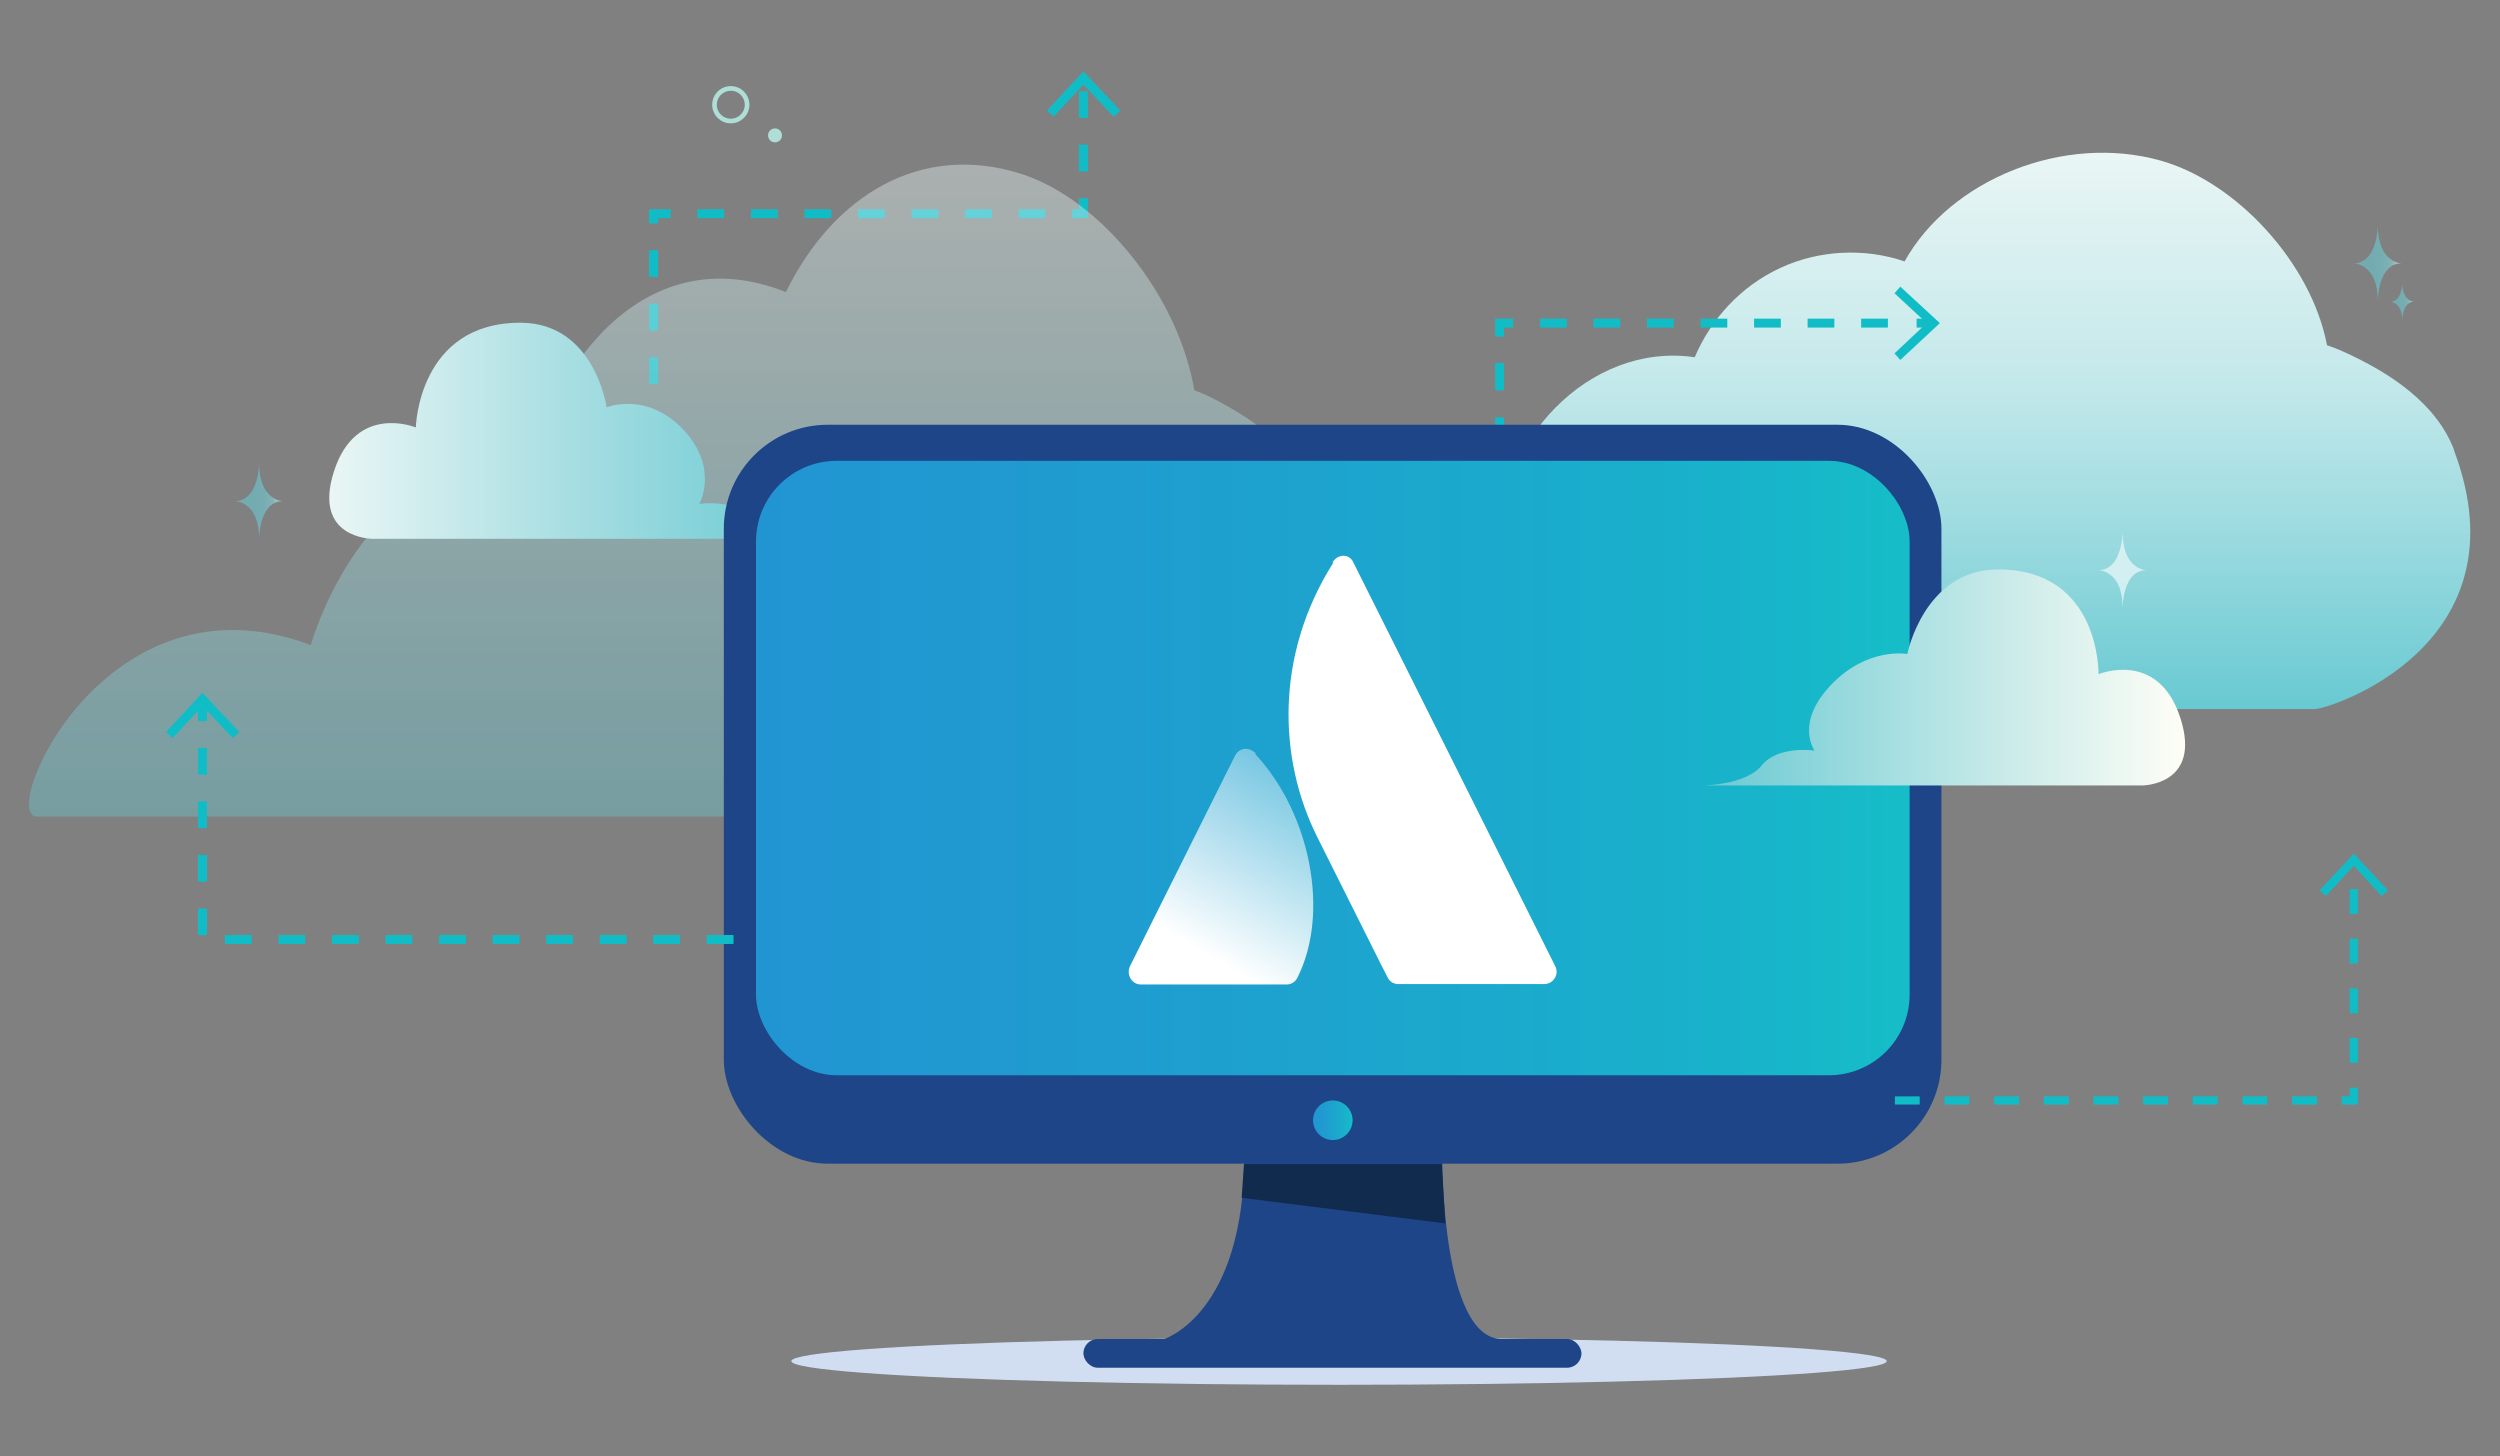 <?xml version="1.0" encoding="UTF-8"?>
<svg id="Layer_1" xmlns="http://www.w3.org/2000/svg" xmlns:xlink="http://www.w3.org/1999/xlink" version="1.1" viewBox="0 0 644.5 375.4">
  <rect x="0" y="0" width="644.5" height="375.4" fill="#808080" stroke="none"/>
  <!-- Generator: Adobe Illustrator 30.1.0, SVG Export Plug-In . SVG Version: 2.1.1 Build 136)  -->
  <defs>
    <style>
      .st0, .st1, .st2, .st3, .st4, .st5, .st6 {
        fill: none;
      }

      .st1 {
        stroke: #afded6;
        stroke-width: 1.2px;
      }

      .st1, .st2, .st3, .st4, .st5, .st6 {
        stroke-miterlimit: 10;
      }

      .st7 {
        fill: url(#linear-gradient2);
      }

      .st8 {
        fill: url(#linear-gradient1);
      }

      .st9 {
        fill: url(#linear-gradient9);
      }

      .st10 {
        fill: url(#linear-gradient3);
      }

      .st11 {
        fill: url(#linear-gradient5);
      }

      .st12 {
        fill: url(#linear-gradient4);
      }

      .st13 {
        fill: url(#linear-gradient8);
      }

      .st13, .st14, .st15, .st16 {
        opacity: .6;
      }

      .st14 {
        fill: url(#linear-gradient7);
      }

      .st15 {
        fill: url(#linear-gradient6);
      }

      .st2 {
        stroke-dasharray: 6.4 6.4;
        stroke-width: 2.1px;
      }

      .st2, .st3, .st4, .st5, .st6 {
        stroke: #10bdc7;
      }

      .st3 {
        stroke-dasharray: 6.9 6.9;
      }

      .st3, .st4, .st5, .st6 {
        stroke-width: 2.3px;
      }

      .st17 {
        fill: url(#linear-gradient);
      }

      .st16, .st18 {
        fill: #fff;
      }

      .st19 {
        fill: #112b4f;
      }

      .st4 {
        stroke-dasharray: 7 7;
      }

      .st6 {
        stroke-dasharray: 6.9 6.9;
      }

      .st20 {
        fill: #d1def2;
      }

      .st21 {
        fill: #afded6;
      }

      .st22 {
        opacity: .4;
      }

      .st23 {
        fill: #1d4588;
      }

      .st24 {
        fill: #10bdc7;
      }
    </style>
    <linearGradient id="linear-gradient" x1="176.9" y1="210.5" x2="176.9" y2="42.4" gradientUnits="userSpaceOnUse">
      <stop offset="0" stop-color="#68c9d2"/>
      <stop offset=".5" stop-color="#a7dee2"/>
      <stop offset="1" stop-color="#eaf6f5"/>
    </linearGradient>
    <linearGradient id="linear-gradient1" x1="511.8" y1="182.9" x2="511.8" y2="39.4" gradientUnits="userSpaceOnUse">
      <stop offset="0" stop-color="#68c9d2"/>
      <stop offset=".3" stop-color="#99dadf"/>
      <stop offset=".6" stop-color="#c5e9eb"/>
      <stop offset=".9" stop-color="#e0f2f2"/>
      <stop offset="1" stop-color="#eaf6f5"/>
    </linearGradient>
    <linearGradient id="linear-gradient2" x1="-5579.3" y1="111.1" x2="-5454.7" y2="111.1" gradientTransform="translate(-5369.8) rotate(-180) scale(1 -1)" xlink:href="#linear-gradient"/>
    <linearGradient id="linear-gradient3" x1="194.9" y1="198" x2="492.2" y2="198" gradientUnits="userSpaceOnUse">
      <stop offset="0" stop-color="#2195d2"/>
      <stop offset=".3" stop-color="#1f9cd0"/>
      <stop offset=".8" stop-color="#19b0cb"/>
      <stop offset="1" stop-color="#16bdc8"/>
    </linearGradient>
    <linearGradient id="linear-gradient4" x1="338.5" y1="288.8" x2="348.6" y2="288.8" xlink:href="#linear-gradient3"/>
    <linearGradient id="linear-gradient5" x1="438.7" y1="174.7" x2="563.3" y2="174.7" gradientUnits="userSpaceOnUse">
      <stop offset="0" stop-color="#68c9d2"/>
      <stop offset=".4" stop-color="#a7dfe1"/>
      <stop offset="1" stop-color="#fffef6"/>
    </linearGradient>
    <linearGradient id="linear-gradient6" x1="60.6" y1="129.1" x2="73.1" y2="129.1" gradientUnits="userSpaceOnUse">
      <stop offset="0" stop-color="#68c9d2"/>
      <stop offset=".4" stop-color="#69c9d2"/>
      <stop offset=".6" stop-color="#70ccd4"/>
      <stop offset=".7" stop-color="#7cd0d6"/>
      <stop offset=".8" stop-color="#8dd6da"/>
      <stop offset=".8" stop-color="#a3dde0"/>
      <stop offset=".9" stop-color="#bee7e6"/>
      <stop offset="1" stop-color="#def2ee"/>
      <stop offset="1" stop-color="#fffef6"/>
    </linearGradient>
    <linearGradient id="linear-gradient7" x1="606.8" y1="67.8" x2="619.3" y2="67.8" xlink:href="#linear-gradient6"/>
    <linearGradient id="linear-gradient8" x1="616.2" y1="77.7" x2="622.4" y2="77.7" xlink:href="#linear-gradient6"/>
    <linearGradient id="linear-gradient9" x1="338.6" y1="9703.6" x2="309.9" y2="9654.1" gradientTransform="translate(0 9906.2) scale(1 -1)" gradientUnits="userSpaceOnUse">
      <stop offset="0" stop-color="#fff" stop-opacity=".4"/>
      <stop offset=".9" stop-color="#fff"/>
    </linearGradient>
  </defs>
  <g>
    <polyline class="st6" points="168.5 112.8 168.5 55.1 279.3 55.1 279.3 20.9"/>
    <polygon class="st24" points="288.8 28.5 287.1 30.1 279.3 21.8 271.6 30.1 269.9 28.5 279.3 18.4 288.8 28.5"/>
  </g>
  <ellipse class="st20" cx="345.2" cy="350.9" rx="141.2" ry="6.1"/>
  <g class="st22">
    <path class="st17" d="M342,132.3c-4.8-14.3-17.4-23.6-29.9-29.9-1.4-.7-2.8-1.3-4.2-1.8-4.2-24.7-24.3-49.3-44.7-55.8-25.9-8.2-48.4,5.6-60.6,30.5-40.7-16.2-64.5,28.6-64.5,47.1-42.7-10.4-58,43.9-58,43.9C27,146.2-.5,210.5,9.5,210.5h295c4.2,0,57.2-19.4,37.4-78.3Z"/>
  </g>
  <path class="st8" d="M632.7,116.1c-4.6-12.2-16.7-20.1-28.7-25.5-1.3-.6-2.7-1.1-4.1-1.6-4-21.1-23.3-42.1-42.9-47.6-24.9-7-54.2,4.8-66,26-10.2-3.5-22-3-32.1,1.7-10.1,4.7-17.8,13.1-22,23-27.2-4-51.7,22-50.3,49.7.7,14.4,7.2,26.6,20.1,33.6,14,7.6,46.1,7.4,55.7,7.4h134.3c4.1,0,54.9-16.6,35.9-66.8Z"/>
  <path class="st7" d="M209.5,138.9h-113.5s-15.5,0-9.9-17.4c5.7-17.7,21.1-11.3,21.1-11.3,0,0,.6-27.1,27.1-27,19,.1,22.1,21.8,22.1,21.8,0,0,10.3-4.2,19.7,5.7,9.4,9.9,4.2,19.2,4.2,19.2,0,0,9.4-1.4,13.6,3.8,4.2,5.2,15.5,5.2,15.5,5.2Z"/>
  <g>
    <line class="st5" x1="386.6" y1="125" x2="386.6" y2="121.6"/>
    <line class="st4" x1="386.6" y1="114.6" x2="386.6" y2="90.3"/>
    <polyline class="st5" points="386.6 86.8 386.6 83.3 390.1 83.3"/>
    <line class="st3" x1="397" y1="83.3" x2="490.7" y2="83.3"/>
    <line class="st5" x1="494.1" y1="83.3" x2="497.6" y2="83.3"/>
    <polygon class="st24" points="489.9 92.8 488.4 91.1 496.7 83.3 488.4 75.6 489.9 73.9 500.1 83.3 489.9 92.8"/>
  </g>
  <rect class="st23" x="279.3" y="345.2" width="128.4" height="7.4" rx="3.7" ry="3.7"/>
  <path class="st23" d="M300.1,345.2s20.7-6.3,20.7-47.6h51s-.4,47.6,15.4,47.6c0,0-67.2,5.4-87,0Z"/>
  <rect class="st23" x="186.6" y="109.5" width="313.9" height="190.5" rx="26.8" ry="26.8"/>
  <rect class="st10" x="194.9" y="118.8" width="297.4" height="158.4" rx="20.8" ry="20.8"/>
  <rect class="st0" x="186.6" y="109.5" width="313.9" height="190.5" rx="26.8" ry="26.8"/>
  <circle class="st12" cx="343.6" cy="288.8" r="5.1"/>
  <polygon class="st19" points="320.7 300.1 371.7 300.1 372.6 315.4 320.1 308.8 320.7 300.1"/>
  <path class="st11" d="M438.7,202.5h113.5s15.5,0,9.9-17.4c-5.7-17.7-21.1-11.3-21.1-11.3,0,0,.5-27.1-26-27-19,.1-23.3,21.8-23.3,21.8,0,0-10.3-1.9-19.7,8-9.4,9.9-4.2,16.9-4.2,16.9,0,0-9.4-1.4-13.6,3.8-4.2,5.2-15.5,5.2-15.5,5.2Z"/>
  <g>
    <polyline class="st6" points="189.1 242.2 52.2 242.2 52.2 181.1"/>
    <polygon class="st24" points="61.7 188.7 60 190.3 52.2 182 44.5 190.3 42.8 188.7 52.2 178.6 61.7 188.7"/>
  </g>
  <g>
    <polyline class="st2" points="488.5 283.7 606.8 283.7 606.8 222.4"/>
    <polygon class="st24" points="615.6 229.5 614 231 606.8 223.2 599.6 231 598 229.5 606.8 220.1 615.6 229.5"/>
  </g>
  <path class="st15" d="M60.6,129.2s6.2,0,6.2,9.7c0,0,0-9.8,6.2-9.7,0,0-6.2,0-6.2-9.9,0,0,0,9.8-6.2,9.9Z"/>
  <g>
    <path class="st14" d="M606.8,67.9s6.2,0,6.2,9.7c0,0,0-9.8,6.2-9.7,0,0-6.2,0-6.2-9.9,0,0,0,9.8-6.2,9.9Z"/>
    <path class="st13" d="M616.2,77.8s3.1,0,3.1,4.8c0,0,0-4.9,3.1-4.8,0,0-3.1,0-3.1-4.9,0,0,0,4.9-3.1,4.9Z"/>
  </g>
  <path class="st16" d="M541,147s6.2,0,6.2,9.7c0,0,0-9.8,6.2-9.7,0,0-6.2,0-6.2-9.9,0,0,0,9.8-6.2,9.9Z"/>
  <circle class="st1" cx="188.4" cy="27" r="4.2"/>
  <circle class="st21" cx="199.8" cy="34.9" r="1.8"/>
  <g id="icon-gradient-white-atlassian">
    <g id="Group">
      <g id="Group_2">
        <path id="Vector" class="st9" d="M323.8,194.3c-1.7-1.8-4.2-1.7-5.4.5l-27.1,54.3c-1,2.2.5,4.7,2.8,4.7h37.6c1.2,0,2.3-.7,2.8-1.8,8.4-16.7,3.3-42.4-10.9-57.6Z"/>
        <path id="Vector_2" class="st18" d="M343.7,145.1c-15.1,23.9-14.1,50.6-4.2,70.5,10,19.9,17.6,35.3,18.2,36.3.5,1.2,1.7,1.8,2.8,1.8h37.6c2.3,0,4-2.5,2.8-4.7,0,0-50.7-101.5-52-104-1-2.3-4-2.3-5.4,0Z"/>
      </g>
    </g>
  </g>
</svg>
